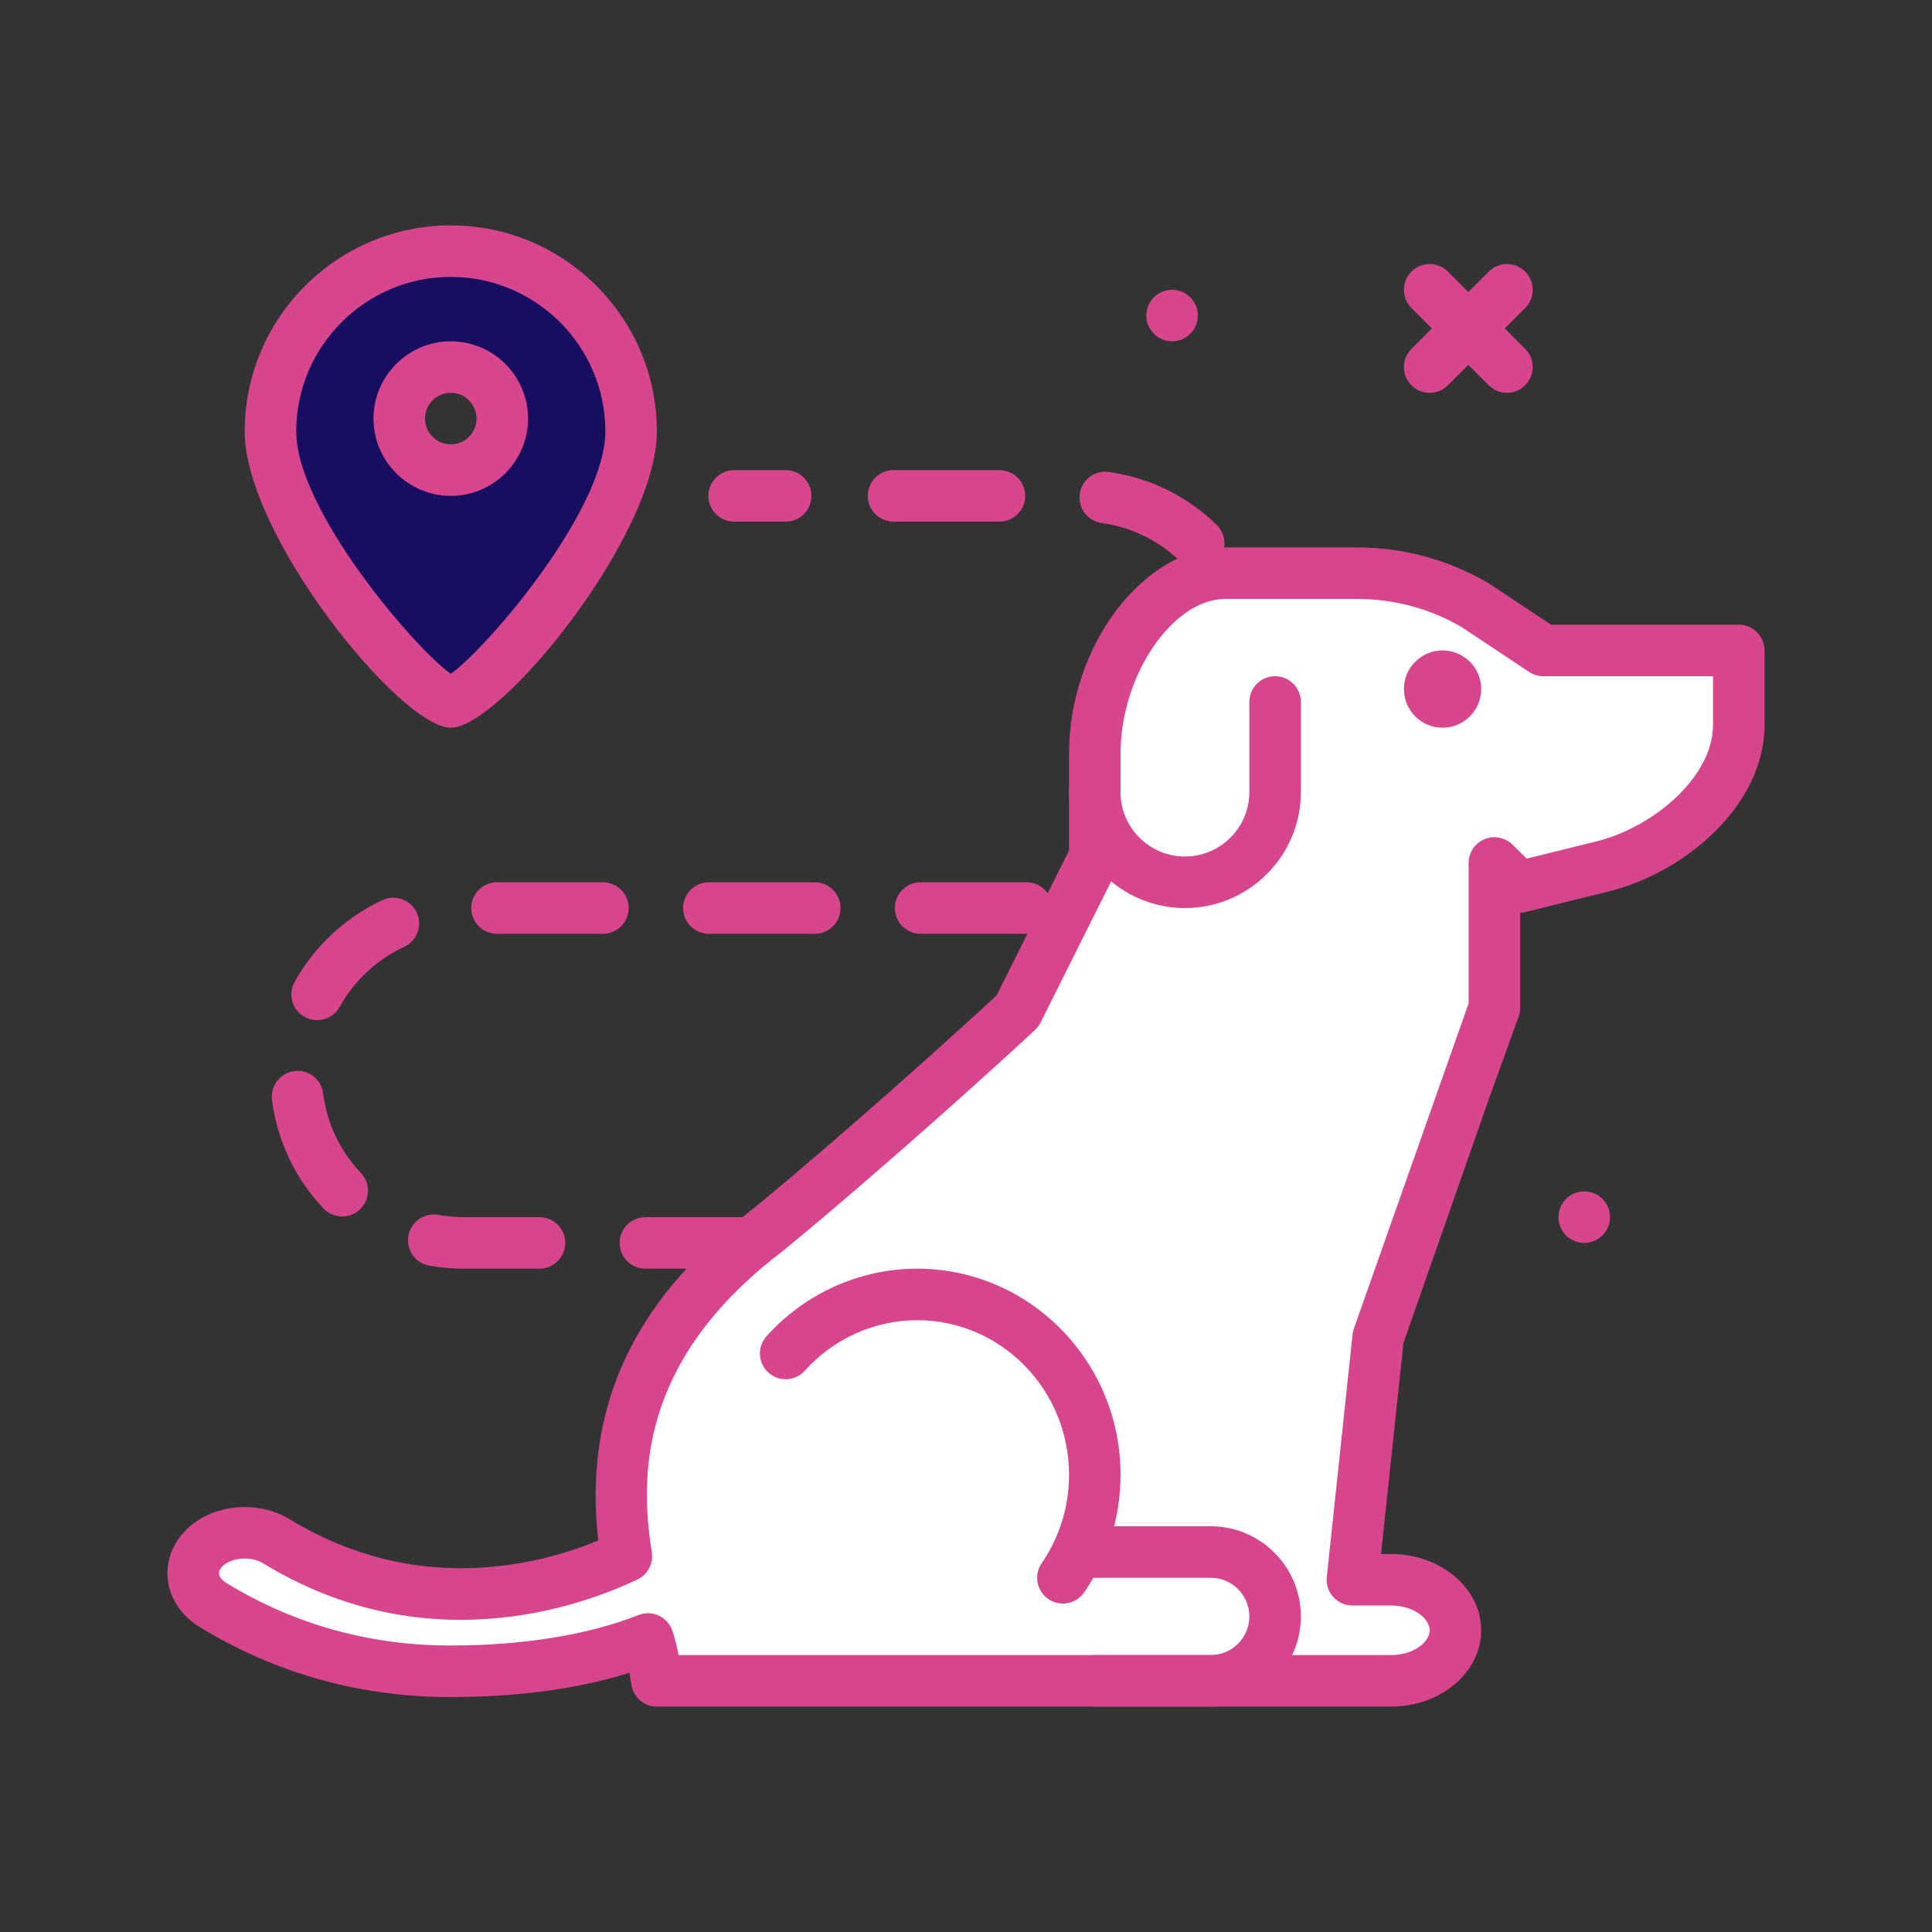 <?xml version="1.0" encoding="UTF-8"?> <svg xmlns="http://www.w3.org/2000/svg" width="168" height="168" viewBox="0 0 168 168" fill="none"><rect x="0" y="0" width="168" height="168" fill="#333333" stroke="none"/> <path d="M101.919 29.679C103.157 29.679 104.159 28.676 104.159 27.439C104.159 26.202 103.157 25.199 101.919 25.199C100.682 25.199 99.679 26.202 99.679 27.439C99.679 28.676 100.682 29.679 101.919 29.679Z" fill="#D7458C"></path> <path d="M137.759 108.08C138.997 108.08 139.999 107.077 139.999 105.84C139.999 104.602 138.997 103.6 137.759 103.6C136.522 103.6 135.519 104.602 135.519 105.84C135.519 107.077 136.522 108.08 137.759 108.08Z" fill="#D7458C"></path> <path d="M131.039 34.16C130.467 34.16 129.893 33.941 129.456 33.503L122.736 26.783C121.861 25.909 121.861 24.491 122.736 23.616C123.61 22.741 125.028 22.741 125.903 23.616L132.623 30.336C133.498 31.211 133.498 32.629 132.623 33.503C132.186 33.941 131.613 34.16 131.039 34.16Z" fill="#D7458C"></path> <path d="M124.319 34.16C123.747 34.16 123.173 33.941 122.736 33.503C121.861 32.629 121.861 31.211 122.736 30.336L129.456 23.616C130.33 22.741 131.748 22.741 132.623 23.616C133.498 24.491 133.498 25.909 132.623 26.783L125.903 33.503C125.466 33.941 124.893 34.16 124.319 34.16Z" fill="#D7458C"></path> <path d="M97.439 110.32H92.96C91.721 110.32 90.719 109.317 90.719 108.08C90.719 106.843 91.721 105.84 92.96 105.84H97.439C98.678 105.84 99.68 106.843 99.68 108.08C99.68 109.317 98.678 110.32 97.439 110.32Z" fill="#D7458C"></path> <path d="M83.75 110.32H74.541C73.303 110.32 72.301 109.317 72.301 108.08C72.301 106.843 73.303 105.84 74.541 105.84H83.75C84.988 105.84 85.99 106.843 85.99 108.08C85.99 109.317 84.988 110.32 83.75 110.32ZM65.331 110.32H56.122C54.884 110.32 53.882 109.317 53.882 108.08C53.882 106.843 54.884 105.84 56.122 105.84H65.331C66.569 105.84 67.571 106.843 67.571 108.08C67.571 109.317 66.569 110.32 65.331 110.32ZM46.913 110.32H40.319C39.315 110.32 38.307 110.23 37.322 110.053C36.104 109.833 35.295 108.668 35.514 107.451C35.733 106.235 36.898 105.42 38.115 105.643C38.839 105.774 39.58 105.84 40.32 105.84H46.913C48.151 105.84 49.153 106.843 49.153 108.08C49.153 109.317 48.151 110.32 46.913 110.32ZM29.756 105.781C29.163 105.781 28.571 105.547 28.131 105.082C25.652 102.469 24.104 99.204 23.653 95.642C23.498 94.414 24.368 93.294 25.596 93.138C26.832 92.974 27.945 93.854 28.099 95.08C28.429 97.69 29.564 100.083 31.382 102C32.233 102.897 32.196 104.314 31.299 105.166C30.865 105.577 30.309 105.781 29.756 105.781ZM27.575 88.708C27.208 88.708 26.836 88.619 26.492 88.427C25.409 87.828 25.017 86.464 25.617 85.382C27.336 82.282 30.053 79.756 33.267 78.268C34.389 77.749 35.721 78.239 36.24 79.359C36.761 80.482 36.271 81.813 35.148 82.333C32.79 83.425 30.797 85.279 29.537 87.554C29.128 88.293 28.363 88.708 27.575 88.708ZM89.265 81.2H80.055C78.817 81.2 77.815 80.197 77.815 78.96C77.815 77.723 78.817 76.72 80.055 76.72H89.265C90.503 76.72 91.505 77.723 91.505 78.96C91.505 80.197 90.503 81.2 89.265 81.2ZM70.848 81.2H61.639C60.401 81.2 59.399 80.197 59.399 78.96C59.399 77.723 60.401 76.72 61.639 76.72H70.848C72.087 76.72 73.088 77.723 73.088 78.96C73.088 80.197 72.087 81.2 70.848 81.2ZM52.429 81.2H43.22C41.982 81.2 40.98 80.197 40.98 78.96C40.98 77.723 41.982 76.72 43.22 76.72H52.429C53.668 76.72 54.669 77.723 54.669 78.96C54.669 80.197 53.668 81.2 52.429 81.2ZM98.409 80.547C97.453 80.547 96.569 79.931 96.27 78.971C95.902 77.79 96.562 76.534 97.744 76.167C100.22 75.398 102.436 73.82 103.987 71.725C104.724 70.733 106.126 70.523 107.12 71.258C108.115 71.993 108.325 73.397 107.588 74.391C105.475 77.245 102.451 79.394 99.074 80.446C98.853 80.514 98.627 80.547 98.409 80.547ZM108.639 66.673C107.404 66.673 106.402 65.704 106.402 64.467H108.642L106.402 64.463L106.399 57.68C106.399 56.993 106.342 56.307 106.231 55.641C106.028 54.42 106.85 53.265 108.07 53.061C109.28 52.854 110.444 53.68 110.649 54.9C110.802 55.811 110.879 56.746 110.879 57.68V64.4C110.879 65.637 109.878 66.673 108.639 66.673ZM104.238 49.49C103.674 49.49 103.112 49.279 102.674 48.854C100.782 47.01 98.404 45.842 95.799 45.478C94.574 45.307 93.721 44.174 93.892 42.949C94.06 41.724 95.189 40.865 96.421 41.042C99.978 41.54 103.222 43.13 105.803 45.645C106.689 46.508 106.706 47.927 105.842 48.813C105.404 49.264 104.82 49.49 104.238 49.49ZM86.909 45.36H77.699C76.461 45.36 75.459 44.357 75.459 43.12C75.459 41.883 76.461 40.88 77.699 40.88H86.909C88.147 40.88 89.149 41.883 89.149 43.12C89.149 44.357 88.147 45.36 86.909 45.36Z" fill="#D7458C"></path> <path d="M68.32 45.36H63.84C62.601 45.36 61.599 44.357 61.599 43.12C61.599 41.883 62.601 40.88 63.84 40.88H68.32C69.558 40.88 70.559 41.883 70.559 43.12C70.559 44.357 69.558 45.36 68.32 45.36Z" fill="#D7458C"></path> <path d="M88.48 87.92C81.111 94.77 69.945 104.464 66.079 107.496C53.994 116.979 53.181 127.225 54.467 135.323C48.311 138.254 36.213 141.458 24.03 134.023C22.075 132.83 19.26 133.107 17.743 134.639C16.224 136.172 16.576 138.379 18.528 139.571C25.425 143.78 32.542 145.329 39.161 145.329C45.592 145.329 51.52 144.428 56.341 142.522C56.786 143.717 57.118 146.16 57.118 146.16H120.958C124.051 146.16 126.558 144.193 126.558 141.767C126.558 139.34 124.051 137.373 120.958 137.373H117.598L119.838 116.284L127.419 94.64L129.949 87.64V75.04L132.074 77.14L139.35 75.342C145.065 73.93 151.2 68.856 151.2 63.034V56.56H134.198L128.351 52.673C125.224 50.819 121.647 49.84 118 49.84H106.571C100.703 49.84 95.199 57.401 95.199 65.52V74.48L88.48 87.92Z" fill="white"></path> <path d="M120.959 148.4H57.12C55.999 148.4 55.053 147.571 54.899 146.463C54.862 146.188 54.807 145.835 54.742 145.46C50.268 146.86 45.04 147.569 39.163 147.569C31.314 147.569 23.979 145.521 17.364 141.483C15.804 140.534 14.796 139.045 14.597 137.4C14.407 135.833 14.973 134.251 16.154 133.062C18.39 130.799 22.367 130.383 25.197 132.11C36.209 138.83 46.796 136.11 52.02 133.958C50.74 122.669 54.899 113.422 64.697 105.735C68.49 102.76 79.274 93.403 86.657 86.555L92.96 73.952V65.52C92.96 56.141 99.448 47.6 106.573 47.6H118C122.049 47.6 126.024 48.688 129.493 50.745L134.874 54.32H151.199C152.438 54.32 153.439 55.323 153.439 56.56V63.034C153.439 70.005 146.549 75.872 139.886 77.516L132.613 79.314C132.473 79.349 132.33 79.37 132.188 79.376V87.64C132.188 87.899 132.142 88.157 132.055 88.401L129.526 95.401L122.04 116.779L120.091 135.132H120.96C125.283 135.132 128.8 138.108 128.8 141.766C128.8 145.424 125.282 148.4 120.959 148.4ZM59.012 143.92H120.959C122.939 143.92 124.319 142.784 124.319 141.766C124.319 140.747 122.939 139.612 120.959 139.612H117.599C116.965 139.612 116.359 139.342 115.935 138.871C115.508 138.398 115.305 137.767 115.372 137.136L117.612 116.047C117.63 115.875 117.667 115.706 117.726 115.543L127.707 87.247V75.04C127.707 74.136 128.25 73.322 129.083 72.973C129.921 72.629 130.877 72.812 131.522 73.446L132.754 74.664L138.811 73.168C143.713 71.958 148.958 67.597 148.958 63.034V58.8H134.198C133.757 58.8 133.325 58.67 132.958 58.425L127.111 54.539C124.429 52.952 121.246 52.08 118 52.08H106.573C101.964 52.08 97.439 58.737 97.439 65.52V74.48C97.439 74.827 97.358 75.171 97.203 75.481L90.483 88.921C90.363 89.161 90.201 89.377 90.004 89.56C82.543 96.498 71.373 106.191 67.462 109.259C55.612 118.556 55.632 128.386 56.678 134.972C56.835 135.952 56.325 136.919 55.429 137.345C50.323 139.779 36.916 144.513 22.866 135.934C21.805 135.289 20.123 135.419 19.337 136.214C19.116 136.436 19.018 136.652 19.044 136.859C19.078 137.13 19.32 137.429 19.696 137.658C25.6 141.262 32.15 143.088 39.163 143.088C45.48 143.088 51.138 142.171 55.519 140.438C56.077 140.216 56.702 140.229 57.256 140.474C57.805 140.719 58.234 141.176 58.444 141.741C58.671 142.352 58.863 143.171 59.012 143.92Z" fill="#D7458C"></path> <path d="M105.279 148.4H95.2C93.961 148.4 92.96 147.397 92.96 146.16C92.96 144.923 93.961 143.92 95.2 143.92H105.279C107.133 143.92 108.639 142.413 108.639 140.56C108.639 138.707 107.133 137.2 105.279 137.2H95.2C93.961 137.2 92.96 136.197 92.96 134.96C92.96 133.723 93.961 132.72 95.2 132.72H105.279C109.602 132.72 113.119 136.237 113.119 140.56C113.119 144.882 109.602 148.4 105.279 148.4Z" fill="#D7458C"></path> <path d="M92.426 139.439C91.988 139.439 91.547 139.311 91.159 139.046C90.14 138.344 89.882 136.951 90.582 135.931C92.137 133.667 92.96 131.006 92.96 128.236C92.96 120.828 87.036 114.8 79.754 114.8C76.048 114.8 72.486 116.4 69.988 119.19C69.161 120.112 67.744 120.191 66.825 119.363C65.903 118.538 65.826 117.122 66.651 116.2C69.999 112.464 74.775 110.32 79.754 110.32C89.505 110.32 97.439 118.357 97.439 128.237C97.439 131.916 96.346 135.455 94.274 138.469C93.839 139.1 93.139 139.439 92.426 139.439Z" fill="#D7458C"></path> <path d="M125.439 63.28C127.295 63.28 128.799 61.775 128.799 59.92C128.799 58.064 127.295 56.56 125.439 56.56C123.584 56.56 122.079 58.064 122.079 59.92C122.079 61.775 123.584 63.28 125.439 63.28Z" fill="#D7458C"></path> <path d="M103.039 78.96C97.481 78.96 92.96 74.438 92.96 68.88C92.96 67.643 93.961 66.64 95.2 66.64C96.438 66.64 97.439 67.643 97.439 68.88C97.439 71.968 99.951 74.48 103.039 74.48C106.128 74.48 108.639 71.968 108.639 68.88V61.04C108.639 59.803 109.641 58.8 110.879 58.8C112.118 58.8 113.119 59.803 113.119 61.04V68.88C113.119 74.438 108.598 78.96 103.039 78.96Z" fill="#D7458C"></path> <path d="M39.199 21.84C30.54 21.84 23.519 28.86 23.519 37.52C23.519 46.18 36.959 61.04 39.199 61.04C41.439 61.04 54.879 46.18 54.879 37.52C54.879 28.86 47.859 21.84 39.199 21.84ZM39.199 40.88C36.725 40.88 34.719 38.874 34.719 36.4C34.719 33.926 36.725 31.92 39.199 31.92C41.673 31.92 43.679 33.926 43.679 36.4C43.679 38.874 41.673 40.88 39.199 40.88Z" fill="#170E61"></path> <path d="M39.199 63.28C34.848 63.28 21.279 46.551 21.279 37.52C21.279 27.638 29.318 19.6 39.199 19.6C49.081 19.6 57.119 27.638 57.119 37.52C57.119 46.551 43.551 63.28 39.199 63.28ZM39.199 24.08C31.788 24.08 25.759 30.109 25.759 37.52C25.759 44.361 36.1 56.412 39.199 58.594C42.299 56.412 52.639 44.361 52.639 37.52C52.639 30.109 46.611 24.08 39.199 24.08ZM39.199 43.12C35.494 43.12 32.479 40.105 32.479 36.4C32.479 32.694 35.494 29.68 39.199 29.68C42.905 29.68 45.919 32.694 45.919 36.4C45.919 40.105 42.905 43.12 39.199 43.12ZM39.199 34.16C37.964 34.16 36.959 35.165 36.959 36.4C36.959 37.634 37.964 38.64 39.199 38.64C40.435 38.64 41.439 37.634 41.439 36.4C41.439 35.165 40.435 34.16 39.199 34.16Z" fill="#D7458C"></path> </svg> 